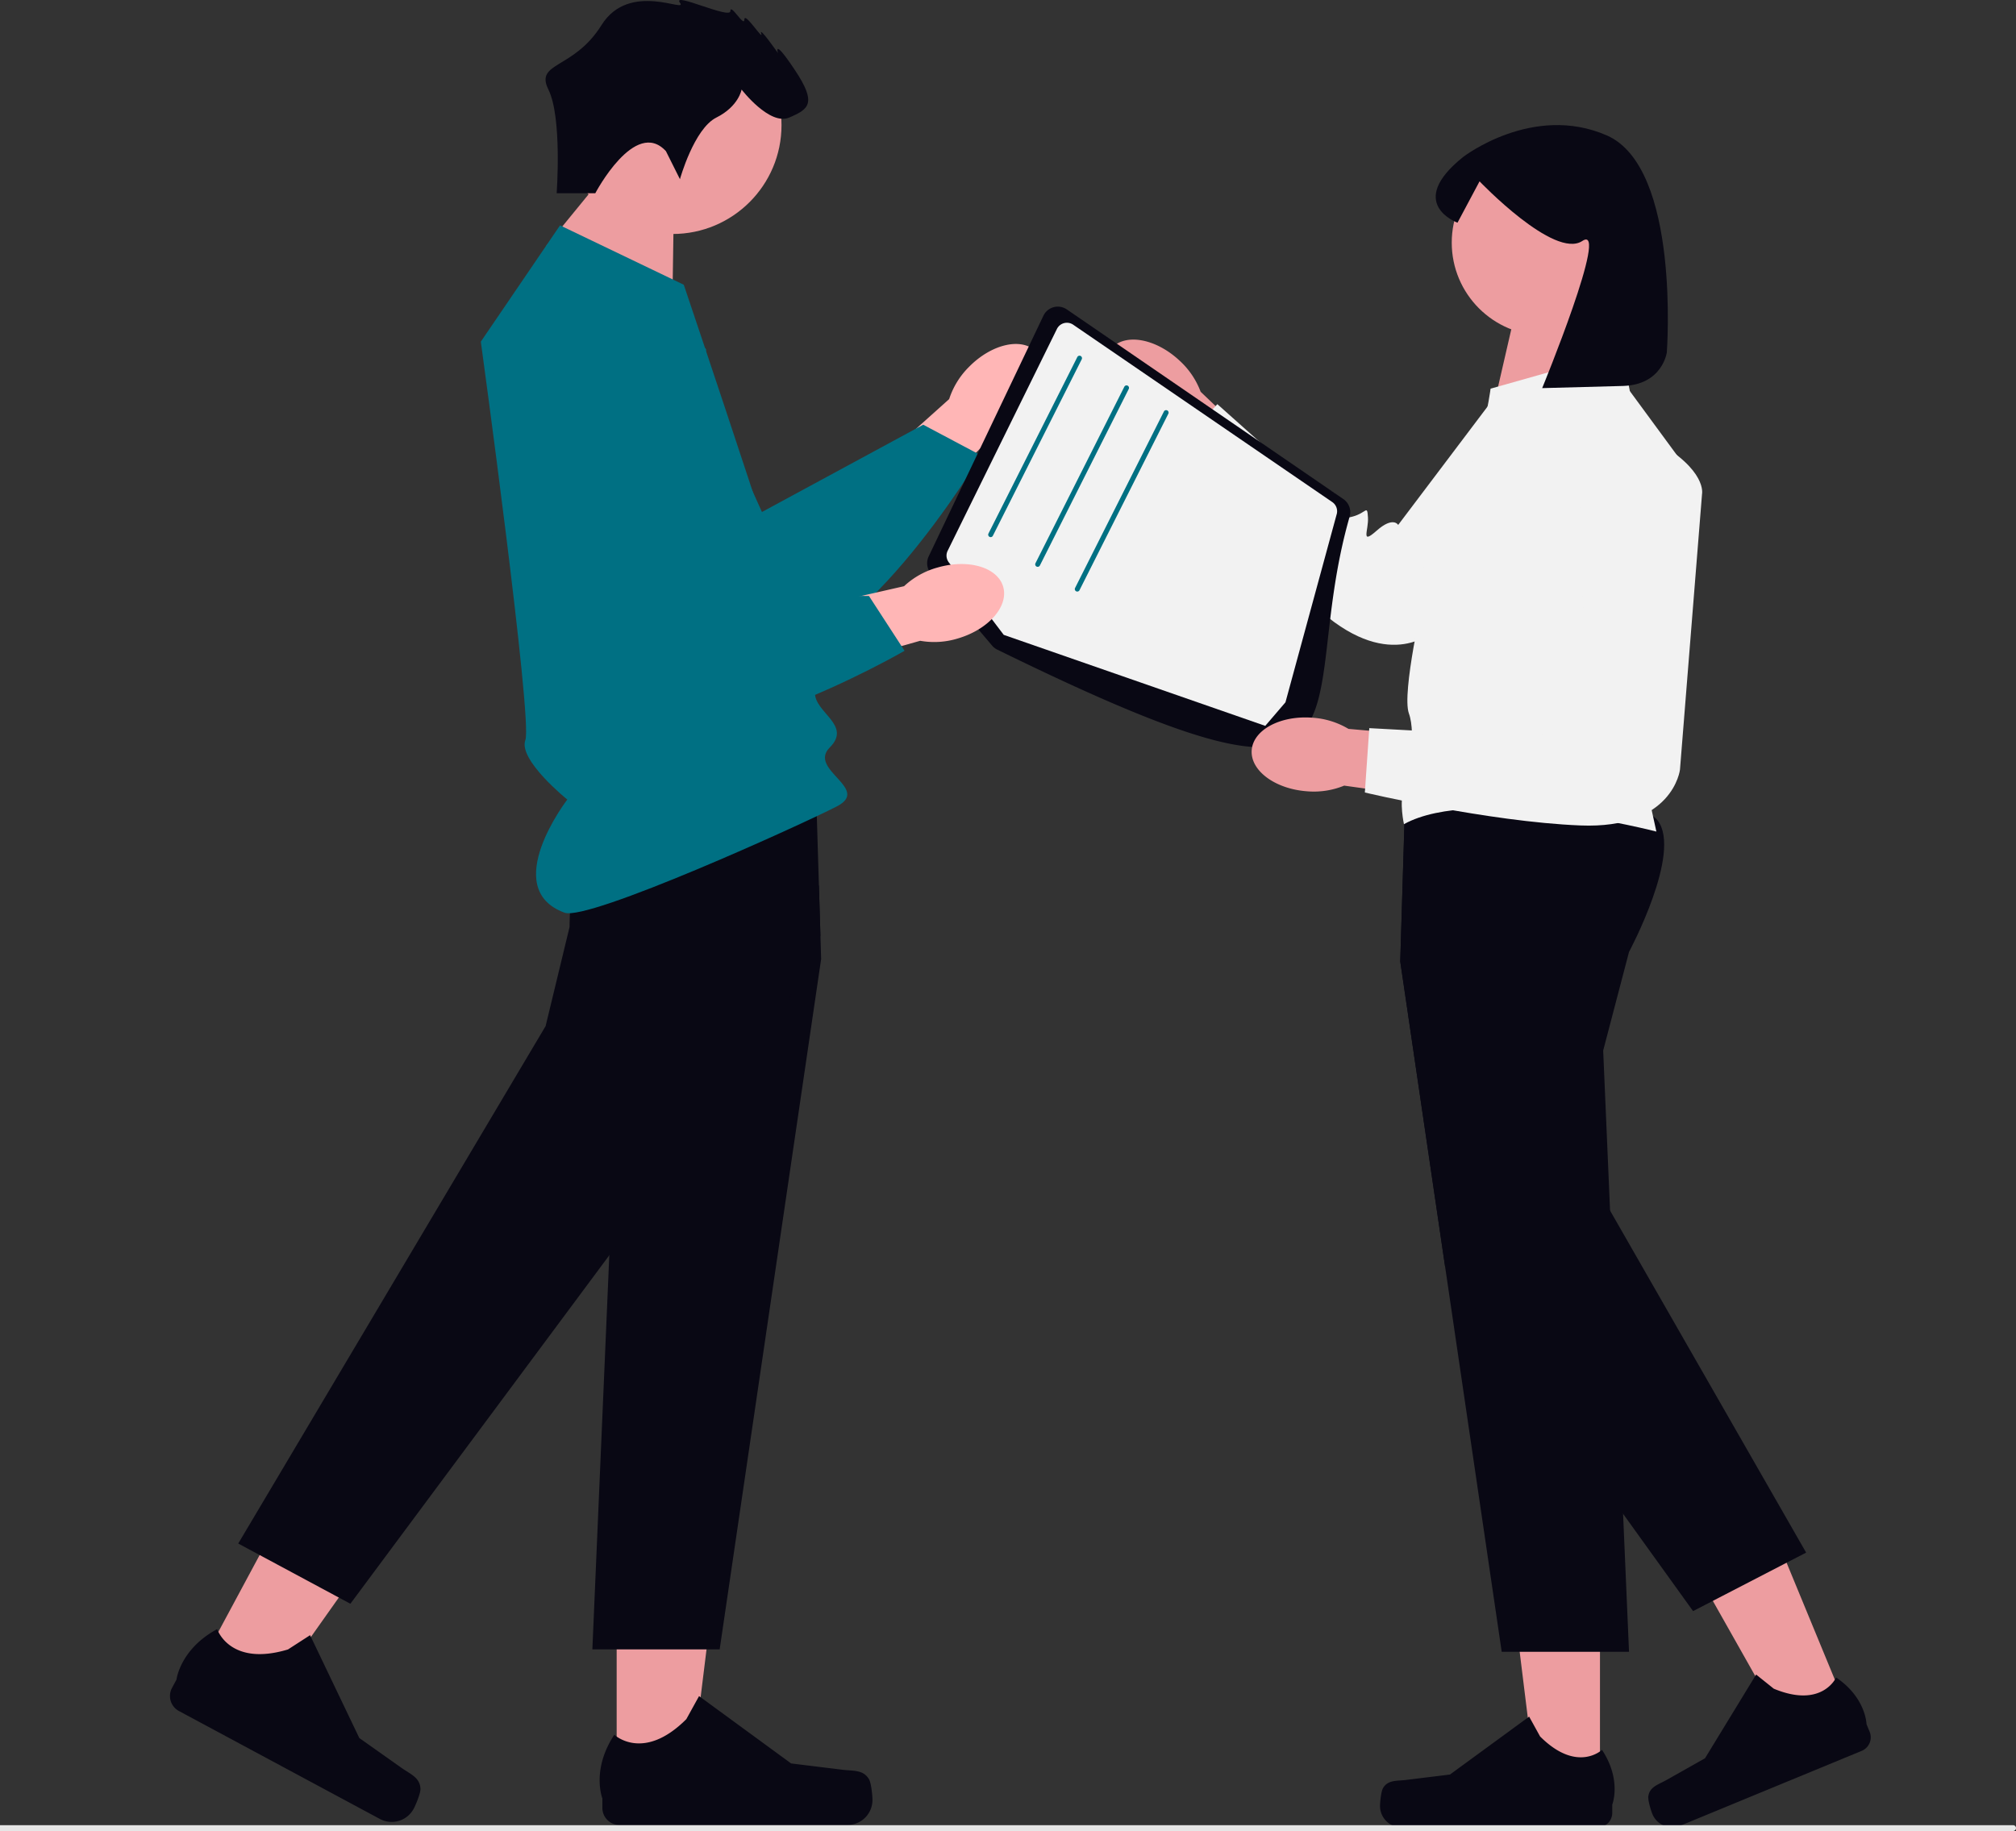 <svg xmlns="http://www.w3.org/2000/svg" width="800" height="726.714" viewBox="0 0 800 726.714" xmlns:xlink="http://www.w3.org/1999/xlink" role="img" artist="Katerina Limpitsouni" source="https://undraw.co/"><rect x="0" y="0" width="800" height="726.714" fill="#333333" stroke="none"/><g transform="translate(-706 -176)"><path d="M293.1,108.592c8.906-9.064,20.8-11.815,26.57-6.146s3.221,17.61-5.689,26.676a31.8,31.8,0,0,1-12.65,8.1l-38.222,37.927L245.69,156.829l39.529-35.444A31.8,31.8,0,0,1,293.1,108.592Z" transform="translate(797.426 213.025)" fill="#ffb6b6"/><path d="M204.845,84.01l40.074,88.9,63.993-34.639,22.9,12.155s-52.313,87.457-88.131,77.5S144.26,127.7,155.72,99.84s49.125-15.83,49.125-15.83Z" transform="translate(763.44 206.3)" fill="#007083"/><g transform="translate(1144.448 308.972)"><path d="M329.144,127.94c-9.3-8.656-12.378-20.473-6.868-26.392s17.516-3.7,26.821,4.96a31.8,31.8,0,0,1,8.438,12.425l38.954,37.174-17.834,17.908-36.509-38.548a31.8,31.8,0,0,1-13-7.527Z" transform="translate(-319.541 -96.418)" fill="#ed9da0"/><path d="M517.96,134.162l-75.19,80.051s-16.885,16.707-44.665-7.386-58.665-63.62-58.665-63.62l17.327-18.858,30.691,27.381s18.222,7.332,19.488,12.076-2.275,6.706,3.418,5.186,5.8-4.911,6.161.232-3.12,11.154,3.457,5.332,8.539-2.28,8.539-2.28l48.056-63.657s31.053-24.556,39.98-2.544,1.4,28.087,1.4,28.087Z" transform="translate(-312.135 -96.91)" fill="#f2f2f2"/></g><g transform="translate(943.953 770.099)"><path d="M178.348,545.692l29.221,0,13.9-112.71-43.127,0Z" transform="translate(-171.588 -432.979)" fill="#ed9da0"/><path d="M280.294,523.582h0c.91,1.532,1.39,6.478,1.39,8.26h0a9.918,9.918,0,0,1-9.918,9.918H181.273a6.766,6.766,0,0,1-6.766-6.766v-3.768s-4.477-11.323,4.74-25.28c0,0,11.455,10.928,28.572-6.188l5.048-9.144L249.4,517.335l20.252,2.493c4.431.545,8.359-.085,10.638,3.754h0Z" transform="translate(-173.42 -411.532)" fill="#090814"/></g><path d="M476.582,120.59l-2.536-30.647h-33.72l-7.475,32.47Z" transform="translate(867.072 209.469)" fill="#ed9da0"/><path d="M208.06,102.265l.591-39.412-24.3-15.15L157.919,80.029Z" transform="translate(764.764 193.751)" fill="#ed9da0"/><circle cx="36.859" cy="36.859" r="36.859" transform="translate(1282.089 235.446)" fill="#ed9da0"/><circle cx="43.224" cy="43.224" r="43.224" transform="translate(929.677 182.421)" fill="#ed9da0"/><path d="M265.882,295.134l-40.265,274H175.1l6.717-156.405,3.535-82.239L175.1,291.343a174.84,174.84,0,0,1-8.613-19.249c-4.439-11.9-7.945-26.172-2.74-32.939,1.915-2.495,6.894-4.341,13.661-5.716a141.378,141.378,0,0,1,14.142-2.013c29.875-2.956,72.369-1.11,72.369-1.11L265,265.966l.6,19.907Z" transform="translate(765.966 261.493)" fill="#090814"/><g transform="translate(773.448 739.866)"><path d="M57.094,510.236l25.742,13.827,65.589-92.708-37.992-20.409Z" transform="translate(-46.203 -410.946)" fill="#ed9da0"/><path d="M148.553,534.6h0c.076,1.781-1.842,6.364-2.685,7.934h0a9.918,9.918,0,0,1-13.43,4.043L52.721,503.746a6.766,6.766,0,0,1-2.758-9.162l1.783-3.319s1.416-12.094,16.14-20.026c0,0,4.919,15.048,28.1,8.071l8.774-5.666L124.3,514.475l16.66,11.781c3.645,2.577,7.4,3.882,7.595,8.342h0Z" transform="translate(-49.156 -388.51)" fill="#090814"/></g><path d="M299.924,285.688l-21.37,42.848-62.411,84.007L113.4,550.848l-44.5-23.9L190.875,321.573l9.506-39.342s0-4.252.432-10.322c.845-12.011,3.378-31.151,10.921-38.654a11.246,11.246,0,0,1,3.339-2.367c2.269-1.021,6.04-.776,10.8.354,19.9,4.753,57.029,25.171,73.449,34.539l.6,19.907Z" transform="translate(731.639 261.678)" fill="#090814"/><g transform="translate(1253.635 789.337)"><path d="M472.777,543.912l-25.124,0L435.7,447l37.081,0Z" transform="translate(-385.502 -447)" fill="#ed9da0"/><path d="M400.311,524.9h0c-.782,1.318-1.2,5.57-1.2,7.1h0a8.527,8.527,0,0,0,8.527,8.527H485.45a5.817,5.817,0,0,0,5.817-5.817v-3.239s3.849-9.736-4.076-21.736c0,0-9.849,9.4-24.566-5.321l-4.34-7.862L426.871,519.53l-17.413,2.143c-3.81.469-7.187-.073-9.147,3.227Z" transform="translate(-399.116 -428.56)" fill="#090814"/></g><g transform="translate(1360.07 767.057)"><path d="M554.175,520.346l-23.226,9.581L482.935,444.9l34.279-14.142Z" transform="translate(-474.361 -430.762)" fill="#ed9da0"/><path d="M476.712,532.7h0c-.221,1.516,1.02,5.6,1.6,7.021h0a8.527,8.527,0,0,0,11.135,4.63l71.924-29.679a5.817,5.817,0,0,0,3.159-7.6l-1.236-2.994s-.156-10.468-12.058-18.538c0,0-5.52,12.443-24.738,4.452l-7.011-5.612L499.215,517.6l-15.279,8.623c-3.343,1.887-6.672,2.674-7.224,6.473h0Z" transform="translate(-476.686 -410.809)" fill="#090814"/></g><path d="M495.743,292.059,485.49,331.2l2.73,63.521,4.527,105.5.128,2.976.511,11.863,2.357,54.78H445.225l-22.49-153.037L404.96,295.85l1.866-61.6.1-3.221s90.351-3.928,100.171,8.839-11.353,52.187-11.353,52.187Z" transform="translate(856.693 261.759)" fill="#090814"/><path d="M566.03,530.191l-8.564,4.429-31.672,16.391-4.635,2.4-27.773-38.615-70.65-98.256L404.96,295.574l1.866-61.6c7.994-2.544,14.387-3.585,17.628-2.072,14.594,6.825,13.9,51.569,13.9,51.569l8.888,39.479,40.982,71.495Z" transform="translate(856.693 262.035)" fill="#090814"/><path d="M800,529.1h0a1.153,1.153,0,0,1-1.153,1.153H0v-2.305H798.847A1.153,1.153,0,0,1,800,529.1Z" transform="translate(706 372.46)" fill="#e6e6e6"/><path d="M170.491,65.185l49.1,23.57s52.05,154.186,52.05,162.042,14.731,12.767,5.892,21.606,16.451,16.324,2.824,23.384-98.634,45.678-108.087,42.2c-26.07-9.6,1.1-44.9,1.1-44.9s-19.583-15.771-16.637-23.628-17.677-158.114-17.677-158.114l31.426-46.157Z" transform="translate(757.749 200.257)" fill="#007083"/><path d="M205.548,60l5.559,11.119s5.56-20.014,14.455-24.462,10.007-11.119,10.007-11.119,11.119,14.455,18.9,11.119,11.119-5.559,2.224-18.9-6.671-6.671-6.671-6.671-7.783-11.119-6.671-7.783-6.671-8.9-6.671-5.559-5.559-6.671-5.559-3.336-23.35-7.783-20.014-3.336-20.014-8.9-31.133,8.9-26.537,14.5-21.052,25.6,3.261,41.117,3.261,41.117h15.335S193.317,46.654,205.548,60Z" transform="translate(764.712 176)" fill="#090814"/><path d="M440.643,115.886l.9-.254,44.276-12.513,35.355,48.122L497.6,251.412l8.839,40.265s-71.691-18.659-100.172-2.946c0,0-1.964-8.955,0-13.316s4.91-22.51,1.964-30.622,5.892-46.413,5.892-46.413-2.946-25.534,9.821-38.3,16.7-44.193,16.7-44.193Z" transform="translate(856.856 214.373)" fill="#f2f2f2"/><path d="M295.927,224.813a6.3,6.3,0,0,1-2.01-1.574l-24.276-28.61a6.342,6.342,0,0,1-.888-6.822l45.519-95.5a6.332,6.332,0,0,1,9.3-2.5l109.721,75.263a6.323,6.323,0,0,1,2.5,6.971C412.91,251.687,455.029,302.8,295.927,224.813Z" transform="translate(805.779 209.006)" fill="#090814"/><path d="M400.223,253.351,408.241,244l20.261-74.4a4.426,4.426,0,0,0-1.679-5.068L324,94.132a4.417,4.417,0,0,0-6.452,1.689L274.2,183.844a4.336,4.336,0,0,0,.118,4.115,2.731,2.731,0,0,0,.324.5l21.8,28.775Z" transform="translate(807.863 210.741)" fill="#f2f2f2"/><path d="M286.772,174.891a.981.981,0,0,0,.878-.54L322.9,104.327a.982.982,0,1,0-1.754-.883L285.9,173.468a.982.982,0,0,0,.876,1.424Z" transform="translate(812.348 214.292)" fill="#007083"/><path d="M300.371,183.48a.981.981,0,0,0,.878-.54l35.246-70.024a.982.982,0,1,0-1.754-.883l-35.246,70.024a.982.982,0,0,0,.876,1.424Z" transform="translate(817.408 217.488)" fill="#007083"/><path d="M311.822,190.637a.981.981,0,0,0,.878-.54l35.246-70.024a.982.982,0,1,0-1.754-.883l-35.246,70.024a.982.982,0,0,0,.876,1.424Z" transform="translate(821.67 220.152)" fill="#007083"/><path d="M288.6,164.593c12.186-3.6,23.922-.231,26.212,7.525s-5.732,16.96-17.924,20.56a31.8,31.8,0,0,1-14.99.937l-51.827,14.6-6.334-24.467,51.765-11.8a31.8,31.8,0,0,1,13.1-7.36Z" transform="translate(789.258 236.711)" fill="#ffb6b6"/><path d="M221.374,105.447l-8.123,97.179,72.762.782,14.121,21.744s-88.192,51.065-114.673,24.972S147.2,114.233,170.741,95.439,221.374,105.447,221.374,105.447Z" transform="translate(764.82 209.145)" fill="#007083"/><g transform="translate(1202.682 348.783)"><path d="M383.85,236.829c-12.671-.954-22.45-8.266-21.841-16.33s11.373-13.825,24.049-12.869a31.8,31.8,0,0,1,14.349,4.438l53.638,4.722-2.752,25.123-52.585-7.322a31.8,31.8,0,0,1-14.857,2.237Z" transform="translate(-361.982 -95.559)" fill="#ed9da0"/><path d="M528.533,149.175,519.769,258.65s-2.761,23.592-39.5,22.113-85.546-13.077-85.546-13.077l1.763-25.549,41.069,2.231s18.812-5.648,22.763-2.732,2.409,6.659,5.908,1.918,1.468-7.46,4.958-3.665,4.526,10.662,6.029,2.007,5.247-7.112,5.247-7.112l-2.2-79.73s8.929-38.569,29.644-26.946,18.629,21.067,18.629,21.067Z" transform="translate(-349.8 -125.924)" fill="#f2f2f2"/></g><path d="M491,455.231s-1.7,12.914-17.472,13.335l-31.989.856s27.042-65.809,15.922-58.4-40.77-23.667-40.77-23.667l-8.749,16.409s-20.9-7.569,2.263-26.1c0,0,27.639-21.368,56.981-8.537S491,455.231,491,455.231Z" transform="translate(876.436 -139.38)" fill="#090814"/></g></svg>